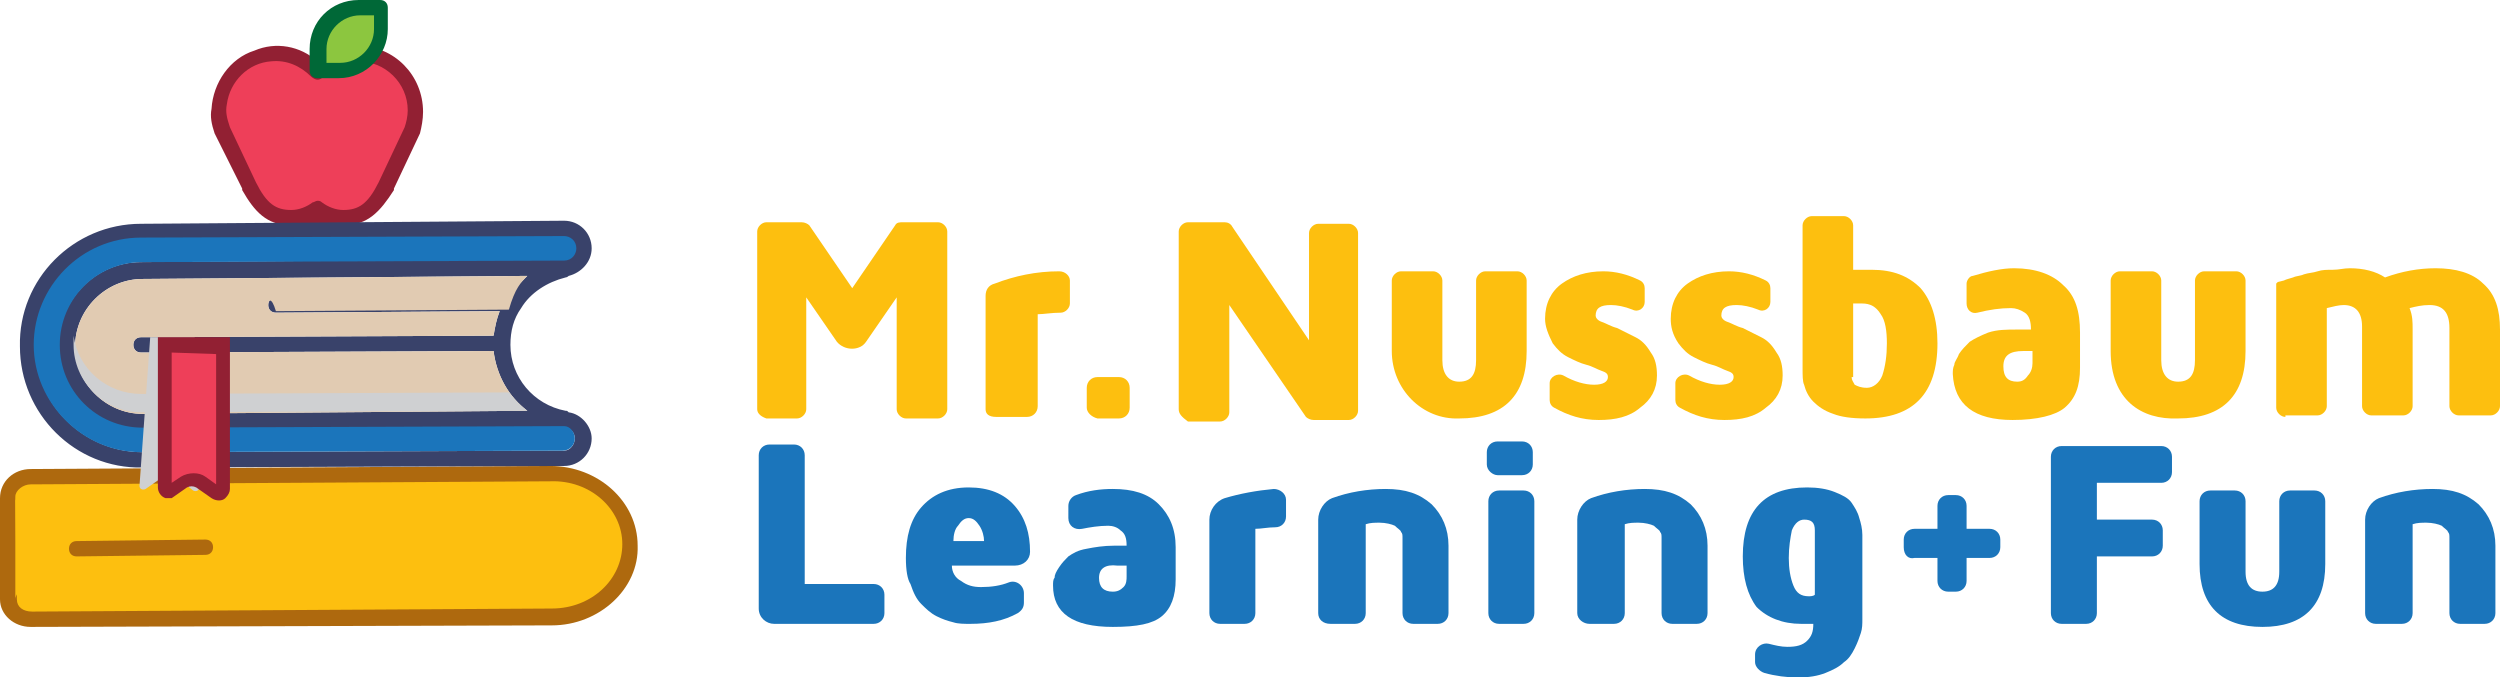 <!-- Generator: Adobe Illustrator 21.1.0, SVG Export Plug-In  -->
<svg version="1.1"
	 xmlns="http://www.w3.org/2000/svg" xmlns:xlink="http://www.w3.org/1999/xlink" xmlns:a="http://ns.adobe.com/AdobeSVGViewerExtensions/3.0/"
	 x="0px" y="0px" width="163.1px" height="44.2px" viewBox="0 0 163.1 44.2" style="enable-background:new 0 0 163.1 44.2;"
	 xml:space="preserve">
<style type="text/css">
	.st0{fill:#EE3F59;}
	.st1{fill:#922033;}
	.st2{fill:#8CC63F;}
	.st3{fill:#006837;}
	.st4{fill:#FDBF0F;}
	.st5{fill:#1B75BB;}
	.st6{fill:#F2D1A3;}
	.st7{fill:#CFD0D2;}
	.st8{fill:#AE690E;}
	.st9{fill:#39426A;}
	.st10{fill:#E1CBB2;}
</style>
<defs>
</defs>
<g>
	<g>
		<path class="st0" d="M27.1,7.3c0-2.1-1.7-3.7-3.7-3.7c-1.1,0-2,0.4-2.7,1.1c-0.8-0.8-1.8-1.2-3-1.1c-1.7,0.2-3.1,1.5-3.3,3.3
			c-0.1,0.6,0,1.1,0.2,1.7l0,0l1.7,3.6l0,0c0.7,1.4,1.4,2.1,2.7,2.1c0.6,0,1.2-0.2,1.7-0.6c0.5,0.4,1.1,0.6,1.7,0.6
			c1.3,0,2-0.7,2.8-2.1l0,0l1.7-3.6l0,0C27,8.1,27.1,7.7,27.1,7.3z"/>
		<path class="st1" d="M22.4,14.7C22.4,14.7,22.4,14.7,22.4,14.7c-1.2,0-2.3,0-3.4,0c0,0,0,0,0,0c-1.6,0-2.4-0.9-3.2-2.3
			c0,0,0,0,0-0.1L14,8.7c0,0,0,0,0,0c-0.2-0.6-0.3-1.1-0.2-1.6c0.1-1.7,1.2-3.3,2.8-3.8C18,2.7,19.6,3,20.7,4c0.8-0.6,1.7-1,2.7-1
			c2.3,0,4.2,1.9,4.2,4.3c0,0.5-0.1,1-0.2,1.4c0,0,0,0,0,0l-1.7,3.6c0,0,0,0,0,0.1C24.8,13.8,24,14.7,22.4,14.7z M20.7,13.1
			c0.1,0,0.2,0,0.3,0.1c0.4,0.3,0.9,0.5,1.4,0.5c1,0,1.6-0.4,2.3-1.8c0,0,0,0,0,0l1.7-3.6c0.1-0.3,0.2-0.7,0.2-1.1
			c0-1.8-1.5-3.2-3.2-3.2c-0.9,0-1.7,0.3-2.3,1c-0.1,0.1-0.2,0.2-0.4,0.2h0c-0.1,0-0.3-0.1-0.4-0.2c-0.7-0.7-1.6-1.1-2.6-1
			c-1.5,0.1-2.7,1.3-2.9,2.8c-0.1,0.5,0,0.9,0.2,1.5l1.7,3.6c0,0,0,0,0,0c0.7,1.4,1.3,1.8,2.3,1.8c0.5,0,1-0.2,1.4-0.5
			C20.5,13.2,20.6,13.1,20.7,13.1z"/>
	</g>
	<g>
		<path class="st2" d="M20.8,4.6V3.2c0-1.5,1.2-2.7,2.7-2.7h1.4v1.4c0,1.5-1.2,2.7-2.7,2.7H20.8z"/>
		<path class="st3" d="M22.1,5.1h-1.4c-0.3,0-0.5-0.2-0.5-0.5V3.2c0-1.8,1.4-3.2,3.2-3.2h1.4c0.3,0,0.5,0.2,0.5,0.5v1.4
			C25.3,3.6,23.9,5.1,22.1,5.1z M21.3,4.1h0.9c1.2,0,2.2-1,2.2-2.2V1h-0.9c-1.2,0-2.2,1-2.2,2.2V4.1z"/>
	</g>
</g>
<g>
	<path class="st4" d="M49.4,26.7V15.1c0-0.3,0.3-0.6,0.6-0.6h2.3c0.2,0,0.4,0.1,0.5,0.2l2.8,4.1l2.8-4.1c0.1-0.2,0.3-0.2,0.5-0.2
		h2.3c0.3,0,0.6,0.3,0.6,0.6v11.6c0,0.3-0.3,0.6-0.6,0.6h-2.1c-0.3,0-0.6-0.3-0.6-0.6v-7.3l-2,2.9c-0.4,0.6-1.4,0.6-1.9,0l-2-2.9
		v7.3c0,0.3-0.3,0.6-0.6,0.6H50C49.7,27.2,49.4,27,49.4,26.7z"/>
	<path class="st4" d="M64.3,26.7v-7.4c0-0.4,0.2-0.7,0.6-0.8c1.3-0.5,2.7-0.8,4.2-0.8c0.4,0,0.7,0.3,0.7,0.6v1.5
		c0,0.3-0.3,0.6-0.6,0.6c-0.6,0-1.1,0.1-1.5,0.1v6c0,0.4-0.3,0.7-0.7,0.7h-2C64.5,27.2,64.3,27,64.3,26.7z"/>
	<path class="st4" d="M70.9,26.6v-1.3c0-0.4,0.3-0.7,0.7-0.7H73c0.4,0,0.7,0.3,0.7,0.7v1.3c0,0.4-0.3,0.7-0.7,0.7h-1.4
		C71.2,27.2,70.9,26.9,70.9,26.6z"/>
	<path class="st4" d="M76.9,26.7V15.1c0-0.3,0.3-0.6,0.6-0.6h2.4c0.2,0,0.4,0.1,0.5,0.3l5,7.4v-7c0-0.3,0.3-0.6,0.6-0.6H88
		c0.3,0,0.6,0.3,0.6,0.6v11.6c0,0.3-0.3,0.6-0.6,0.6h-2.3c-0.2,0-0.4-0.1-0.5-0.2l-5-7.3v7c0,0.3-0.3,0.6-0.6,0.6h-2.1
		C77.1,27.2,76.9,27,76.9,26.7z"/>
	<path class="st4" d="M90.8,22.9v-4.6c0-0.3,0.3-0.6,0.6-0.6h2.1c0.3,0,0.6,0.3,0.6,0.6v5.2c0,0.9,0.4,1.4,1.1,1.4l0,0
		c0.8,0,1.1-0.5,1.1-1.4v-5.2c0-0.3,0.3-0.6,0.6-0.6h2.1c0.3,0,0.6,0.3,0.6,0.6v4.6c0,2.9-1.5,4.4-4.4,4.4
		C92.8,27.4,90.8,25.4,90.8,22.9z"/>
	<path class="st4" d="M100.8,20.8c0-1,0.4-1.8,1.1-2.3c0.7-0.5,1.6-0.8,2.7-0.8c0.8,0,1.6,0.2,2.4,0.6c0.2,0.1,0.3,0.3,0.3,0.5v0.9
		c0,0.4-0.4,0.7-0.8,0.5c-0.5-0.2-1-0.3-1.4-0.3c-0.7,0-1,0.2-1,0.7c0,0.1,0.1,0.3,0.4,0.4c0.3,0.1,0.6,0.3,1,0.4
		c0.4,0.2,0.8,0.4,1.2,0.6c0.4,0.2,0.7,0.5,1,1c0.3,0.4,0.4,0.9,0.4,1.5c0,0.9-0.4,1.6-1.1,2.1c-0.7,0.6-1.6,0.8-2.7,0.8
		c-1.1,0-2-0.3-2.9-0.8c-0.2-0.1-0.3-0.3-0.3-0.5V25c0-0.4,0.5-0.7,0.9-0.5c0.7,0.4,1.4,0.6,2,0.6c0.6,0,0.9-0.2,0.9-0.5
		c0-0.2-0.1-0.3-0.4-0.4c-0.3-0.1-0.6-0.3-1-0.4c-0.4-0.1-0.8-0.3-1.2-0.5c-0.4-0.2-0.7-0.5-1-0.9C101,21.8,100.8,21.3,100.8,20.8z"
		/>
	<path class="st4" d="M109,20.8c0-1,0.4-1.8,1.1-2.3c0.7-0.5,1.6-0.8,2.7-0.8c0.8,0,1.6,0.2,2.4,0.6c0.2,0.1,0.3,0.3,0.3,0.5v0.9
		c0,0.4-0.4,0.7-0.8,0.5c-0.5-0.2-1-0.3-1.4-0.3c-0.7,0-1,0.2-1,0.7c0,0.1,0.1,0.3,0.4,0.4c0.3,0.1,0.6,0.3,1,0.4
		c0.4,0.2,0.8,0.4,1.2,0.6c0.4,0.2,0.7,0.5,1,1c0.3,0.4,0.4,0.9,0.4,1.5c0,0.9-0.4,1.6-1.1,2.1c-0.7,0.6-1.6,0.8-2.7,0.8
		c-1.1,0-2-0.3-2.9-0.8c-0.2-0.1-0.3-0.3-0.3-0.5V25c0-0.4,0.5-0.7,0.9-0.5c0.7,0.4,1.4,0.6,2,0.6c0.6,0,0.9-0.2,0.9-0.5
		c0-0.2-0.1-0.3-0.4-0.4c-0.3-0.1-0.6-0.3-1-0.4s-0.8-0.3-1.2-0.5c-0.4-0.2-0.7-0.5-1-0.9C109.1,21.8,109,21.3,109,20.8z"/>
	<path class="st4" d="M117.6,24v-9.3c0-0.3,0.3-0.6,0.6-0.6h2.1c0.3,0,0.6,0.3,0.6,0.6v2.9c0.2,0,0.6,0,1.2,0c1.4,0,2.4,0.4,3.2,1.2
		c0.7,0.8,1.1,2,1.1,3.6c0,3.3-1.6,4.9-4.7,4.9c0,0,0,0,0,0c-0.9,0-1.6-0.1-2.1-0.3c-0.6-0.2-1-0.5-1.3-0.8
		c-0.3-0.3-0.5-0.7-0.6-1.1C117.6,24.9,117.6,24.5,117.6,24z M120.8,24.6c0,0.2,0.1,0.3,0.2,0.5c0.2,0.1,0.4,0.2,0.8,0.2
		c0.4,0,0.8-0.3,1-0.8c0.2-0.6,0.3-1.3,0.3-2.1c0-0.8-0.1-1.5-0.4-1.9c-0.3-0.5-0.7-0.7-1.2-0.7c-0.1,0-0.3,0-0.6,0V24.6z"/>
	<path class="st4" d="M127.4,24.4c0-0.2,0-0.4,0.1-0.6c0-0.2,0.2-0.4,0.3-0.7c0.2-0.3,0.4-0.5,0.7-0.8c0.3-0.2,0.7-0.4,1.2-0.6
		c0.6-0.2,1.2-0.2,1.9-0.2c0.4,0,0.7,0,0.9,0c0-0.5-0.1-0.9-0.4-1.1c-0.3-0.2-0.6-0.3-0.9-0.3c-0.7,0-1.4,0.1-2.2,0.3
		c-0.4,0.1-0.7-0.2-0.7-0.6v-1.3c0-0.2,0.2-0.5,0.4-0.5c1-0.3,1.9-0.5,2.7-0.5c1.4,0,2.5,0.4,3.2,1.1c0.8,0.7,1.1,1.7,1.1,3.1V24
		c0,1.2-0.3,2-1,2.6c-0.6,0.5-1.8,0.8-3.4,0.8C128.8,27.4,127.5,26.4,127.4,24.4z M130.7,23.9c0,0.7,0.3,1,0.9,1c0,0,0,0,0,0
		c0.3,0,0.5-0.1,0.7-0.4c0.2-0.2,0.3-0.5,0.3-0.8v-0.8c-0.3,0-0.5,0-0.6,0C131.1,22.9,130.7,23.2,130.7,23.9z"/>
	<path class="st4" d="M137.7,22.9v-4.6c0-0.3,0.3-0.6,0.6-0.6h2.1c0.3,0,0.6,0.3,0.6,0.6v5.2c0,0.9,0.4,1.4,1.1,1.4l0,0
		c0.8,0,1.1-0.5,1.1-1.4v-5.2c0-0.3,0.3-0.6,0.6-0.6h2.1c0.3,0,0.6,0.3,0.6,0.6v4.6c0,2.9-1.5,4.4-4.4,4.4
		C139.7,27.4,137.7,26.1,137.7,22.9z"/>
	<path class="st4" d="M149.1,27.2c-0.3,0-0.6-0.3-0.6-0.6v-8.1l0.1-0.1l0.4-0.1c0.2-0.1,0.3-0.1,0.6-0.2c0.2-0.1,0.5-0.1,0.7-0.2
		c0.3-0.1,0.6-0.1,0.9-0.2c0.3-0.1,0.6-0.1,1-0.1c0.4,0,0.7-0.1,1.1-0.1c0.9,0,1.7,0.2,2.3,0.6c1.1-0.4,2.2-0.6,3.3-0.6
		c1.3,0,2.4,0.3,3.1,1c0.8,0.7,1.1,1.7,1.1,3v5c0,0.3-0.3,0.6-0.6,0.6h-2.1c-0.3,0-0.6-0.3-0.6-0.6v-5.1c0-1-0.4-1.5-1.3-1.5
		c-0.5,0-0.9,0.1-1.3,0.2c0.2,0.5,0.2,0.9,0.2,1.4c0,0,0,0,0,0v5c0,0.3-0.3,0.6-0.6,0.6h-2.1c-0.3,0-0.6-0.3-0.6-0.6v-5.2
		c0-0.9-0.4-1.4-1.2-1.4c0,0,0,0,0,0c-0.3,0-0.7,0.1-1.1,0.2v6.4c0,0.3-0.3,0.6-0.6,0.6H149.1z"/>
</g>
<g>
	<path class="st5" d="M49.5,39.7v-10c0-0.4,0.3-0.7,0.7-0.7h1.6c0.4,0,0.7,0.3,0.7,0.7v8.4h4.5c0.4,0,0.7,0.3,0.7,0.7V40
		c0,0.4-0.3,0.7-0.7,0.7h-6.5C50,40.7,49.5,40.3,49.5,39.7z"/>
	<path class="st5" d="M59.1,36.4c0-1.4,0.3-2.5,1-3.3c0.7-0.8,1.7-1.3,3.1-1.3c1.3,0,2.3,0.4,3,1.2c0.7,0.8,1,1.8,1,3c0,0,0,0,0,0
		c0,0.5-0.4,0.9-1,0.9h-4.1c0,0.4,0.2,0.8,0.6,1c0.4,0.3,0.8,0.4,1.3,0.4c0.7,0,1.3-0.1,1.8-0.3c0.5-0.2,1,0.2,1,0.7v0.6
		c0,0.3-0.1,0.5-0.4,0.7c-0.9,0.5-1.9,0.7-3.1,0.7c-0.4,0-0.8,0-1.1-0.1c-0.4-0.1-0.7-0.2-1.1-0.4c-0.4-0.2-0.7-0.5-1-0.8
		c-0.3-0.3-0.5-0.7-0.7-1.3C59.2,37.8,59.1,37.2,59.1,36.4z M62.2,35.3h2c0-0.3-0.1-0.7-0.3-1c-0.2-0.3-0.4-0.5-0.7-0.5
		s-0.5,0.2-0.7,0.5C62.3,34.5,62.2,34.9,62.2,35.3z"/>
	<path class="st5" d="M68.7,38.2c0-0.2,0-0.4,0.1-0.5c0-0.2,0.1-0.4,0.3-0.7c0.2-0.3,0.4-0.5,0.6-0.7c0.3-0.2,0.6-0.4,1.2-0.5
		c0.5-0.1,1.1-0.2,1.8-0.2c0.4,0,0.6,0,0.8,0c0-0.5-0.1-0.8-0.4-1c-0.2-0.2-0.5-0.3-0.8-0.3c-0.6,0-1.2,0.1-1.7,0.2
		c-0.5,0.1-0.9-0.2-0.9-0.7V33c0-0.3,0.2-0.6,0.5-0.7c0.8-0.3,1.6-0.4,2.4-0.4c1.3,0,2.3,0.3,3,1c0.7,0.7,1.1,1.6,1.1,2.8v2.1
		c0,1.1-0.3,1.9-0.9,2.4c-0.6,0.5-1.6,0.7-3.2,0.7C70,40.9,68.7,40,68.7,38.2z M71.7,37.7c0,0.6,0.3,0.9,0.9,0.9c0,0,0,0,0,0
		c0.3,0,0.5-0.1,0.7-0.3c0.2-0.2,0.2-0.5,0.2-0.7v-0.7c-0.3,0-0.5,0-0.6,0C72.1,36.8,71.7,37.1,71.7,37.7z"/>
	<path class="st5" d="M78.9,40v-6.1c0-0.6,0.4-1.2,1-1.4c1-0.3,2.1-0.5,3.2-0.6c0.4,0,0.8,0.3,0.8,0.7v1.1c0,0.4-0.3,0.7-0.7,0.7
		c-0.5,0-0.9,0.1-1.3,0.1V40c0,0.4-0.3,0.7-0.7,0.7h-1.6C79.2,40.7,78.9,40.4,78.9,40z"/>
	<path class="st5" d="M86,40v-6.1c0-0.6,0.4-1.2,0.9-1.4c1.1-0.4,2.3-0.6,3.5-0.6c1.3,0,2.2,0.3,3,1c0.7,0.7,1.1,1.6,1.1,2.7V40
		c0,0.4-0.3,0.7-0.7,0.7h-1.6c-0.4,0-0.7-0.3-0.7-0.7v-4.9c0-0.2,0-0.3-0.1-0.4c0-0.1-0.2-0.2-0.4-0.4c-0.2-0.1-0.6-0.2-1-0.2
		c-0.3,0-0.6,0-0.9,0.1V40c0,0.4-0.3,0.7-0.7,0.7h-1.6C86.3,40.7,86,40.4,86,40z"/>
	<path class="st5" d="M97,30.3v-0.8c0-0.4,0.3-0.7,0.7-0.7h1.6c0.4,0,0.7,0.3,0.7,0.7v0.8c0,0.4-0.3,0.7-0.7,0.7h-1.6
		C97.4,31,97,30.7,97,30.3z M97.1,40v-7.3c0-0.4,0.3-0.7,0.7-0.7h1.6c0.4,0,0.7,0.3,0.7,0.7V40c0,0.4-0.3,0.7-0.7,0.7h-1.6
		C97.4,40.7,97.1,40.4,97.1,40z"/>
	<path class="st5" d="M102.9,40v-6.1c0-0.6,0.4-1.2,0.9-1.4c1.1-0.4,2.3-0.6,3.5-0.6c1.3,0,2.2,0.3,3,1c0.7,0.7,1.1,1.6,1.1,2.7V40
		c0,0.4-0.3,0.7-0.7,0.7h-1.6c-0.4,0-0.7-0.3-0.7-0.7v-4.9c0-0.2,0-0.3-0.1-0.4c0-0.1-0.2-0.2-0.4-0.4c-0.2-0.1-0.6-0.2-1-0.2
		c-0.3,0-0.6,0-0.9,0.1V40c0,0.4-0.3,0.7-0.7,0.7h-1.6C103.3,40.7,102.9,40.4,102.9,40z"/>
	<path class="st5" d="M113.7,36.3c0-3,1.4-4.5,4.2-4.5c0.7,0,1.3,0.1,1.8,0.3c0.5,0.2,0.9,0.4,1.1,0.7c0.2,0.3,0.4,0.6,0.5,1
		c0.1,0.3,0.2,0.7,0.2,1.1v5.5c0,0.3,0,0.6-0.1,0.9c-0.1,0.3-0.2,0.6-0.4,1c-0.2,0.4-0.4,0.7-0.7,0.9c-0.3,0.3-0.7,0.5-1.2,0.7
		c-0.5,0.2-1.1,0.3-1.8,0.3c-0.7,0-1.5-0.1-2.2-0.3c-0.3-0.1-0.6-0.4-0.6-0.7v-0.5c0-0.5,0.5-0.8,0.9-0.7c0.4,0.1,0.8,0.2,1.2,0.2
		c0.6,0,1-0.1,1.3-0.4c0.3-0.3,0.4-0.6,0.4-1.1c-0.3,0-0.6,0-0.8,0c-1.2,0-2.2-0.4-2.9-1.1C114,38.8,113.7,37.7,113.7,36.3z
		 M116.7,36.4c0,0.7,0.1,1.3,0.3,1.8c0.2,0.5,0.5,0.7,1,0.7c0.1,0,0.3,0,0.4-0.1v-4.2c0-0.5-0.2-0.7-0.7-0.7c-0.3,0-0.6,0.2-0.8,0.7
		C116.8,35.1,116.7,35.7,116.7,36.4z"/>
	<path class="st5" d="M124.2,35.7v-0.5c0-0.4,0.3-0.7,0.7-0.7h1.5V33c0-0.4,0.3-0.7,0.7-0.7h0.5c0.4,0,0.7,0.3,0.7,0.7v1.5h1.5
		c0.4,0,0.7,0.3,0.7,0.7v0.5c0,0.4-0.3,0.7-0.7,0.7h-1.5v1.5c0,0.4-0.3,0.7-0.7,0.7h-0.5c-0.4,0-0.7-0.3-0.7-0.7v-1.5h-1.5
		C124.5,36.5,124.2,36.2,124.2,35.7z"/>
	<path class="st5" d="M133.8,40V29.8c0-0.4,0.3-0.7,0.7-0.7h6.5c0.4,0,0.7,0.3,0.7,0.7v1c0,0.4-0.3,0.7-0.7,0.7h-4.2v2.4h3.6
		c0.4,0,0.7,0.3,0.7,0.7v1c0,0.4-0.3,0.7-0.7,0.7h-3.6V40c0,0.4-0.3,0.7-0.7,0.7h-1.6C134.1,40.7,133.8,40.4,133.8,40z"/>
	<path class="st5" d="M143.5,36.8v-4.1c0-0.4,0.3-0.7,0.7-0.7h1.6c0.4,0,0.7,0.3,0.7,0.7v4.6c0,0.9,0.4,1.3,1.1,1.3l0,0
		c0.7,0,1.1-0.4,1.1-1.3v-4.6c0-0.4,0.3-0.7,0.7-0.7h1.6c0.4,0,0.7,0.3,0.7,0.7v4.1c0,2.7-1.4,4.1-4.1,4.1
		C144.9,40.9,143.5,39.5,143.5,36.8z"/>
	<path class="st5" d="M154.3,40v-6.1c0-0.6,0.4-1.2,0.9-1.4c1.1-0.4,2.3-0.6,3.5-0.6c1.3,0,2.2,0.3,3,1c0.7,0.7,1.1,1.6,1.1,2.7V40
		c0,0.4-0.3,0.7-0.7,0.7h-1.6c-0.4,0-0.7-0.3-0.7-0.7v-4.9c0-0.2,0-0.3-0.1-0.4c0-0.1-0.2-0.2-0.4-0.4c-0.2-0.1-0.6-0.2-1-0.2
		c-0.3,0-0.6,0-0.9,0.1V40c0,0.4-0.3,0.7-0.7,0.7H155C154.6,40.7,154.3,40.4,154.3,40z"/>
</g>
<path class="st6" d="M36.2,34.1L3.3,34.3c0.8,0,1.5,0.7,1.5,1.5c0,0.8-0.7,1.5-1.5,1.5L36.2,37c0.8,0,1.5-0.7,1.5-1.5
	C37.6,34.7,37,34.1,36.2,34.1z"/>
<g>
	<path class="st7" d="M36.2,36.1L4.8,36.3c-0.2,0.6-0.7,1-1.4,1L36.2,37c0.8,0,1.5-0.7,1.5-1.5c0-0.2,0-0.3-0.1-0.5
		C37.4,35.6,36.8,36.1,36.2,36.1z"/>
</g>
<path class="st8" d="M0,39.1c0,1,0.9,1.8,2,1.8L36,40.8c3.1,0,5.7-2.4,5.6-5.2c0-2.9-2.6-5.2-5.7-5.2L2,30.6c-1.1,0-2,0.8-2,1.9"/>
<path class="st8" d="M0,32.4c0,1,0.9,1.8,2,1.8l1.2,0c0.7,0.1,1.3,0.7,1.3,1.5c0,0.8-0.6,1.4-1.3,1.5l-1.2,0c-1.1,0-2,0.8-2,1.9"/>
<path class="st8" d="M35.9,37L5.1,37.2c0.3-0.4,0.5-0.9,0.5-1.5c0-0.6-0.2-1.1-0.5-1.5l30.9-0.2c0.9,0,1.7,0.7,1.7,1.5
	C37.6,36.4,36.9,37,35.9,37z"/>
<path class="st4" d="M1,32.4c0,0.5,0.4,0.8,1,1.8L35.9,34c1.5-1,2.7,0.2,2.7,1.5c0,1.4-1.2,2.5-2.7,2.5L2,38.3c-0.5,0-1,0.4-1,0.8"
	/>
<path class="st4" d="M1.1,39.1c0,0.5,0.4,0.8,1,0.8L36,39.7c2.6,0,4.6-1.9,4.6-4.2c0-2.3-2.1-4.2-4.7-4.1L2,31.6c-0.5,0-1,0.4-1,0.8
	"/>
<path class="st8" d="M13.4,36.2l-8.4,0.1c-0.3,0-0.5-0.2-0.5-0.5c0-0.3,0.2-0.5,0.5-0.5l8.4-0.1c0.3,0,0.5,0.2,0.5,0.5
	C13.9,36,13.7,36.2,13.4,36.2z"/>
<path class="st9" d="M37.1,26.9c-0.1-0.1-0.1-0.1-0.2-0.1c-2.1-0.4-3.6-2.2-3.6-4.3c0-0.9,0.2-1.7,0.7-2.4c0,0,0,0,0,0
	c0.6-1,1.7-1.7,2.9-2c0.1,0,0.2-0.1,0.2-0.1c0.8-0.2,1.5-0.9,1.5-1.8c0-1-0.8-1.8-1.8-1.8L9.2,14.6c-4.4,0-8,3.6-7.9,8
	c0,4.4,3.6,8,8,7.9l27.5-0.1c1,0,1.8-0.8,1.8-1.8C38.6,27.8,37.9,27,37.1,26.9z M33.2,19.3l-15.2,0.1c-0.3,0-0.5,0.2-0.5,0.5
	s0.2,0.5,0.5,0.5l14.6-0.1c-0.2,0.5-0.3,1-0.4,1.6L9.2,22c-0.3,0-0.5,0.2-0.5,0.5c0,0.3,0.2,0.5,0.5,0.5l23-0.1c0.2,1.6,1,3,2.2,3.9
	L9.3,27c-2.4,0-4.4-2-4.4-4.4s2-4.4,4.4-4.4L34.4,18C34,18.4,33.6,18.8,33.2,19.3z M36.8,29.4L9.3,29.5c-3.8,0-7-3.1-7-6.9
	c0-3.8,3.1-7,6.9-7l27.5-0.1c0.4,0,0.7,0.3,0.7,0.7c0,0.4-0.3,0.7-0.7,0.7L9.2,17.1c-3,0-5.4,2.5-5.4,5.5c0,3,2.5,5.4,5.5,5.4
	l27.5-0.1c0.4,0,0.7,0.3,0.7,0.7C37.5,29,37.2,29.4,36.8,29.4z"/>
<path class="st5" d="M36.8,27.8L9.3,27.9c-3,0-5.4-2.4-5.4-5.4c0-3,2.4-5.4,5.4-5.4l27.5-0.1c0.5,0,0.8-0.4,0.8-0.8
	c0-0.5-0.4-0.8-0.8-0.8L9.2,15.5c-3.9,0-7,3.2-7,7s3.2,7,7,7l27.5-0.1c0.5,0,0.8-0.4,0.8-0.8S37.2,27.8,36.8,27.8z"/>
<path class="st10" d="M33.2,20.2l-15.2,0.1c-0.3-1-0.5-0.7-0.5-0.4s0.2,0.5,0.5,0.5l14.6-0.1c-0.2,0.5-0.3,1-0.4,1.6L9.2,22
	c-0.3,0-0.5,0.2-0.5,0.5c0,0.3,0.2,0.5,0.5,0.5l23-0.1c0.2,1.6,1,3,2.2,3.9L9.3,27c-2.4,0-4.4-2-4.4-4.4s2-4.4,4.4-4.4L34.4,18
	C34,18.4,33.6,18.8,33.2,20.2z"/>
<g>
	<path class="st7" d="M33.2,25.6l-24,0.1c-2.2,0-4.1-1.6-4.4-3.8c0,0.2,0,0.4,0,0.6c0,2.4,2,4.4,4.4,4.4l25.2-0.1
		C34,26.5,33.6,26.1,33.2,25.6z"/>
</g>
<path class="st7" d="M9.8,22l-0.7,9.7c0,0.2,0.2,0.3,0.4,0.2l1-0.7c0.3-0.2,0.8-0.2,1.1,0l1,0.8c0.2,0.1,0.4,0,0.4-0.2L12.7,22
	L9.8,22z"/>
<g>
	<path class="st0" d="M10.7,22.5l0,9.3c0,0.2,0.2,0.3,0.4,0.2l1-0.7c0.3-0.2,0.8-0.2,1.1,0l1,0.7c0.2,0.1,0.4,0,0.4-0.2l0-9.4
		L10.7,22.5z"/>
	<path class="st1" d="M10.8,32.5L10.8,32.5c-0.3-0.1-0.5-0.4-0.5-0.7l0-9.8l4.7,0l0,9.9c0,0.2-0.1,0.4-0.3,0.6
		c-0.2,0.2-0.6,0.2-0.9,0l-1-0.7c-0.2-0.1-0.4-0.1-0.6,0l-1,0.7C11.2,32.5,11,32.5,10.8,32.5z M11.2,23l0,8.5l0.6-0.4
		c0.5-0.3,1.2-0.3,1.6,0l0.7,0.5l0-8.5L11.2,23z"/>
</g>
</svg>
